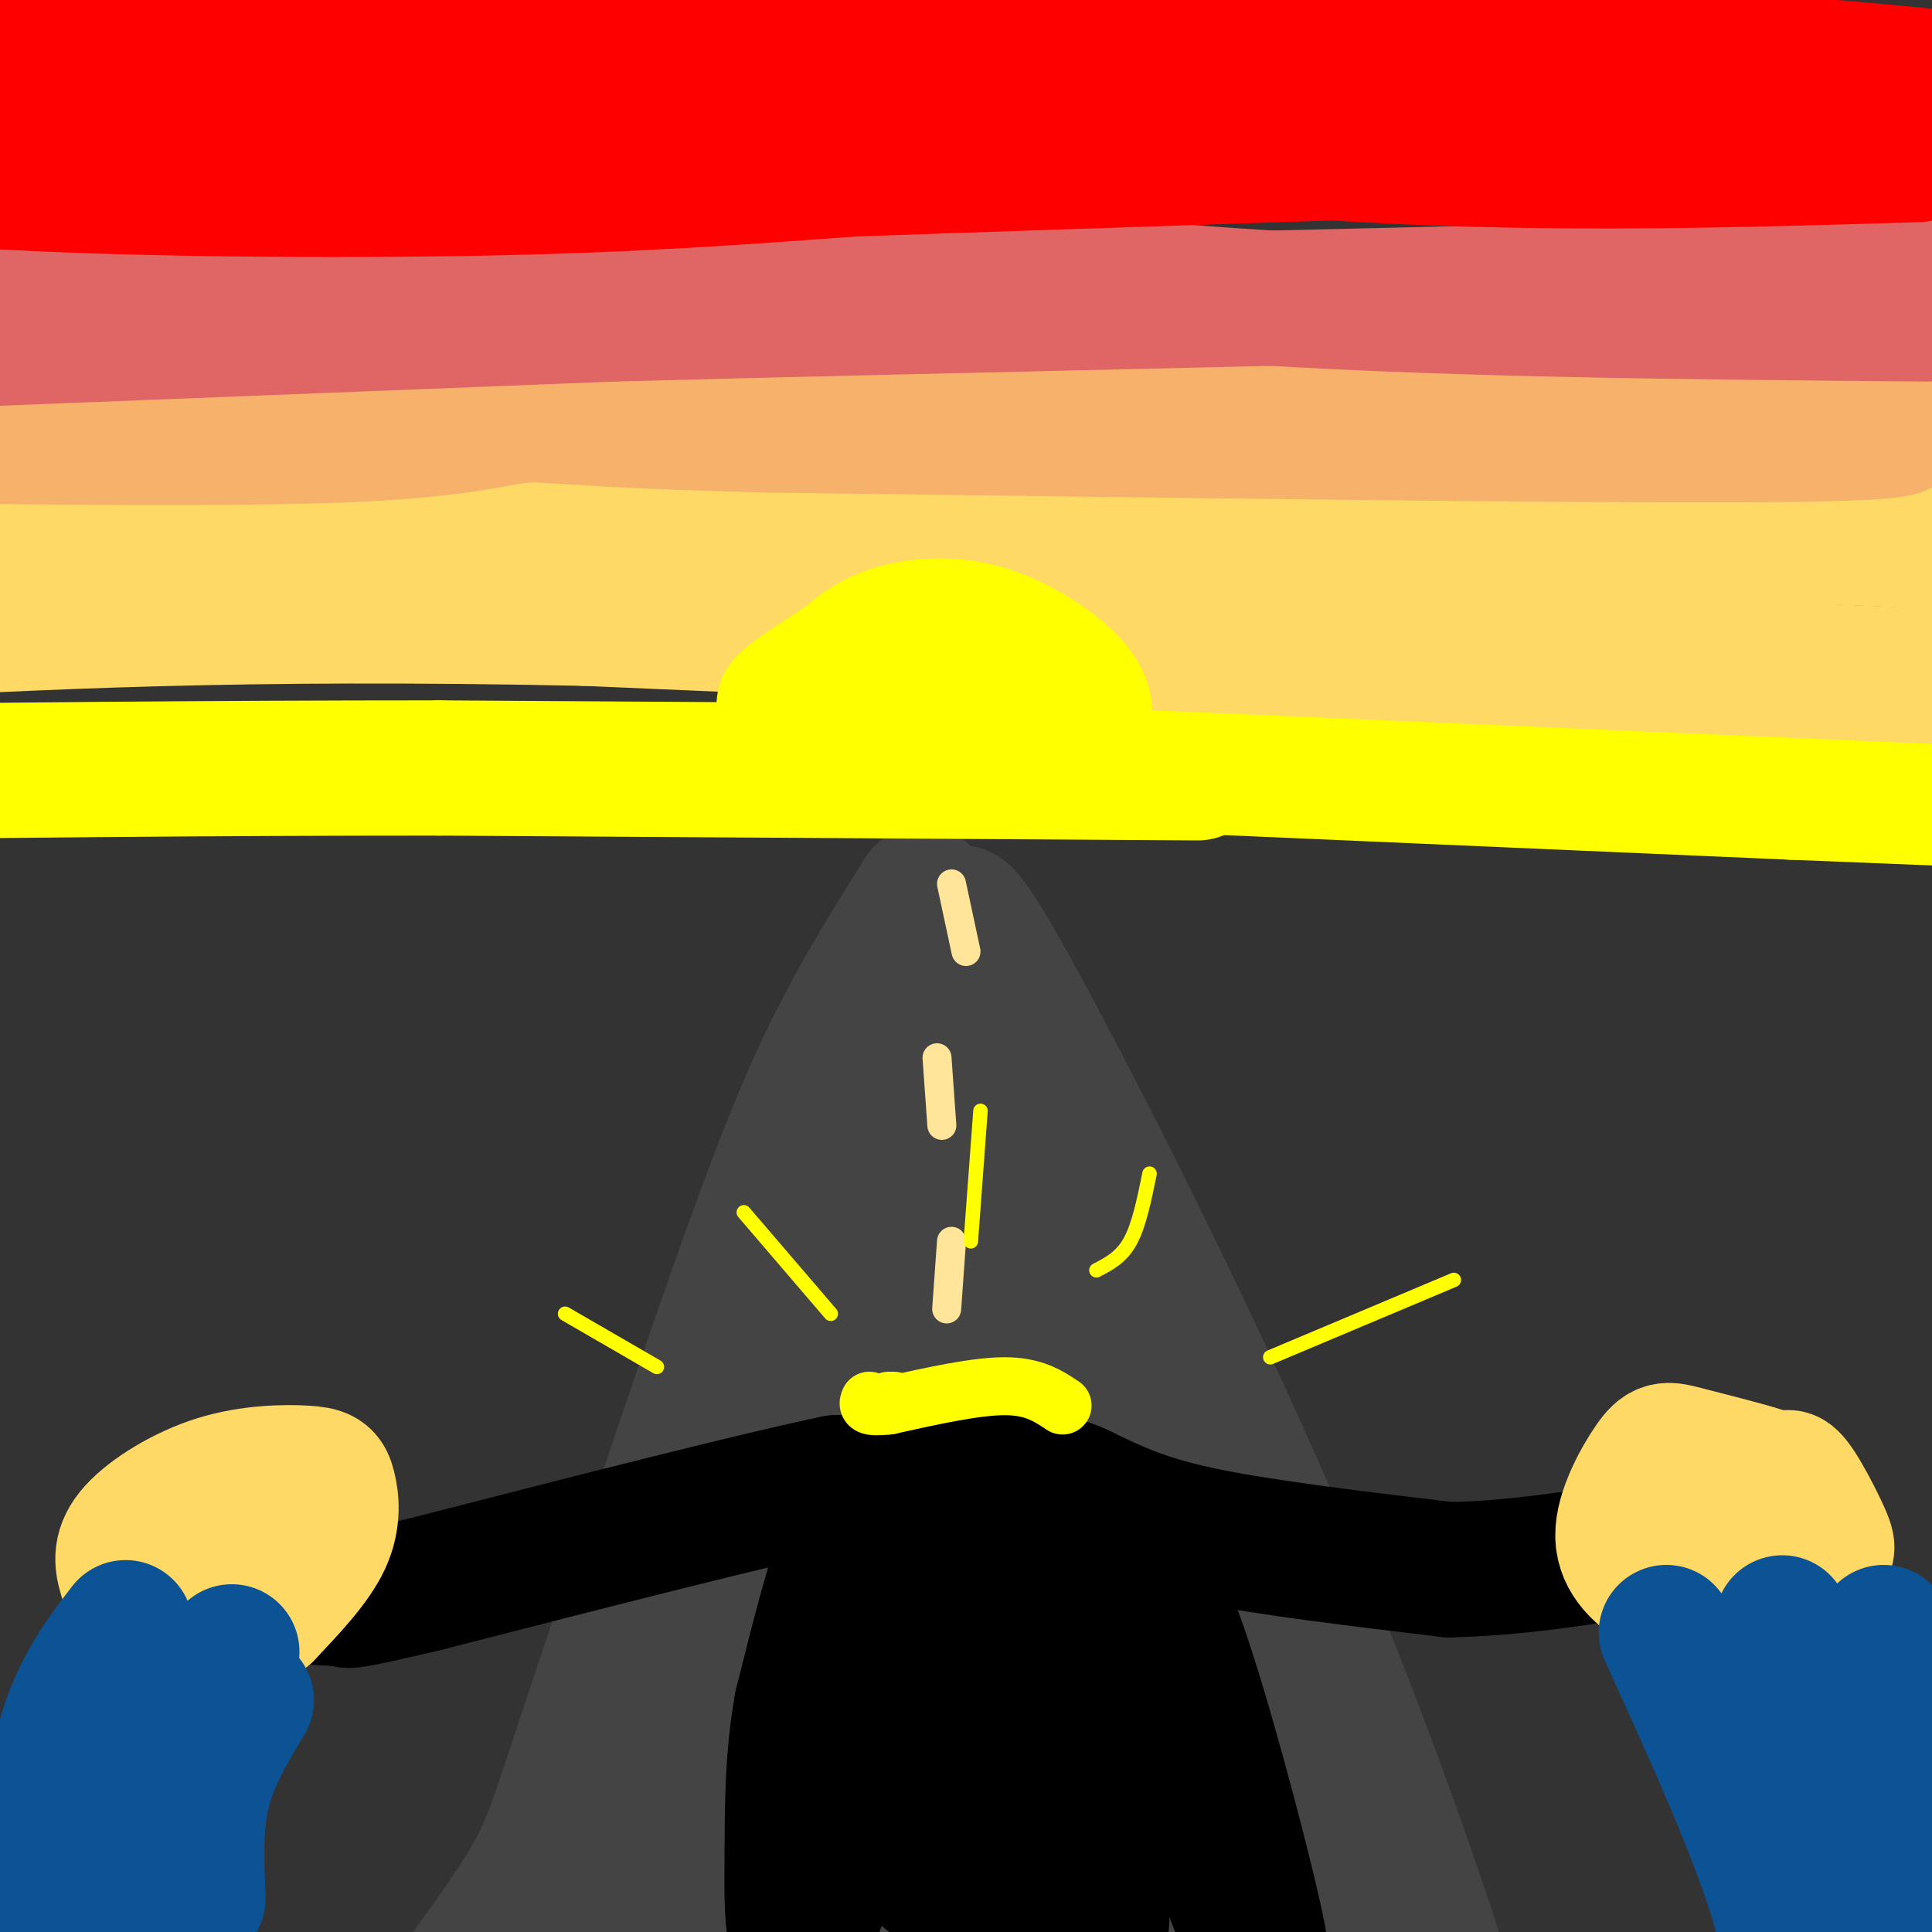 <svg viewBox='0 0 400 400' version='1.1' xmlns='http://www.w3.org/2000/svg' xmlns:xlink='http://www.w3.org/1999/xlink'><rect x="0" y="0" width="400" height="400" fill="#333333" stroke="none"/><g fill='none' stroke='rgb(68,68,68)' stroke-width='28' stroke-linecap='round' stroke-linejoin='round'><path d='M191,185c-5.778,9.222 -11.556,18.444 -17,29c-5.444,10.556 -10.556,22.444 -19,46c-8.444,23.556 -20.222,58.778 -32,94'/><path d='M123,354c-7.022,21.022 -8.578,26.578 -12,33c-3.422,6.422 -8.711,13.711 -14,21'/><path d='M198,190c0.589,-1.851 1.179,-3.702 13,18c11.821,21.702 34.875,66.958 53,109c18.125,42.042 31.321,80.869 38,103c6.679,22.131 6.839,27.565 7,33'/><path d='M309,453c1.000,4.000 0.000,-2.500 -1,-9'/><path d='M198,202c5.655,11.372 11.310,22.744 22,53c10.690,30.256 26.414,79.397 35,112c8.586,32.603 10.033,48.667 10,47c-0.033,-1.667 -1.547,-21.064 -1,-30c0.547,-8.936 3.156,-7.410 -8,-30c-11.156,-22.590 -36.078,-69.295 -61,-116'/><path d='M195,238c-10.639,-23.623 -6.737,-24.680 -1,-4c5.737,20.680 13.311,63.097 17,87c3.689,23.903 3.495,29.293 2,33c-1.495,3.707 -4.289,5.732 -5,-6c-0.711,-11.732 0.663,-37.221 -2,-58c-2.663,-20.779 -9.363,-36.848 -9,-51c0.363,-14.152 7.790,-26.387 3,-16c-4.790,10.387 -21.797,43.396 -31,67c-9.203,23.604 -10.601,37.802 -12,52'/><path d='M157,342c-4.001,15.324 -8.003,27.634 -11,33c-2.997,5.366 -4.987,3.789 2,-11c6.987,-14.789 22.952,-42.789 35,-75c12.048,-32.211 20.179,-68.633 9,-38c-11.179,30.633 -41.667,128.322 -56,167c-14.333,38.678 -12.512,18.347 -2,-2c10.512,-20.347 29.715,-40.709 41,-58c11.285,-17.291 14.653,-31.512 16,-39c1.347,-7.488 0.674,-8.244 0,-9'/><path d='M191,310c-0.915,3.672 -3.203,17.352 -3,34c0.203,16.648 2.897,36.265 6,41c3.103,4.735 6.615,-5.412 8,-20c1.385,-14.588 0.643,-33.617 -1,-44c-1.643,-10.383 -4.187,-12.120 -7,-16c-2.813,-3.880 -5.895,-9.904 2,14c7.895,23.904 26.766,77.737 35,95c8.234,17.263 5.832,-2.045 -1,-26c-6.832,-23.955 -18.095,-52.559 -16,-52c2.095,0.559 17.547,30.279 33,60'/><path d='M247,396c-0.135,-4.916 -16.971,-47.208 -25,-62c-8.029,-14.792 -7.250,-2.086 2,16c9.250,18.086 26.972,41.550 35,50c8.028,8.450 6.364,1.886 -1,-16c-7.364,-17.886 -20.427,-47.093 -26,-57c-5.573,-9.907 -3.654,-0.513 7,18c10.654,18.513 30.044,46.147 37,56c6.956,9.853 1.478,1.927 -4,-6'/><path d='M272,395c-2.549,0.438 -6.922,4.534 -34,4c-27.078,-0.534 -76.862,-5.699 -100,-7c-23.138,-1.301 -19.631,1.261 -18,3c1.631,1.739 1.385,2.653 7,0c5.615,-2.653 17.090,-8.874 23,-12c5.910,-3.126 6.254,-3.158 9,-6c2.746,-2.842 7.893,-8.496 8,-13c0.107,-4.504 -4.827,-7.858 -10,-8c-5.173,-0.142 -10.587,2.929 -16,6'/><path d='M141,362c-4.321,3.124 -7.124,7.935 -5,5c2.124,-2.935 9.173,-13.616 12,-21c2.827,-7.384 1.431,-11.470 -1,-12c-2.431,-0.530 -5.899,2.496 -9,12c-3.101,9.504 -5.837,25.486 -2,27c3.837,1.514 14.245,-11.440 20,-19c5.755,-7.560 6.857,-9.728 9,-1c2.143,8.728 5.327,28.351 6,32c0.673,3.649 -1.163,-8.675 -3,-21'/><path d='M168,364c1.887,3.099 8.105,21.347 11,27c2.895,5.653 2.467,-1.289 1,-8c-1.467,-6.711 -3.972,-13.191 -6,-16c-2.028,-2.809 -3.579,-1.945 -5,1c-1.421,2.945 -2.710,7.973 -4,13'/></g>
<g fill='none' stroke='rgb(255,255,0)' stroke-width='28' stroke-linecap='round' stroke-linejoin='round'><path d='M248,160c0.000,0.000 -157.000,-1.000 -157,-1'/><path d='M91,159c-49.000,0.000 -93.000,0.500 -137,1'/><path d='M233,158c0.000,0.000 138.000,6.000 138,6'/><path d='M371,164c37.940,1.571 63.792,2.500 79,3c15.208,0.500 19.774,0.571 22,0c2.226,-0.571 2.113,-1.786 2,-3'/></g>
<g fill='none' stroke='rgb(255,217,102)' stroke-width='28' stroke-linecap='round' stroke-linejoin='round'><path d='M400,140c0.000,0.000 -279.000,-12.000 -279,-12'/><path d='M121,128c-72.167,-1.500 -113.083,0.750 -154,3'/><path d='M1,113c-5.250,-2.500 -10.500,-5.000 36,-5c46.500,0.000 144.750,2.500 243,5'/><path d='M280,113c52.929,-0.036 63.750,-2.625 93,-2c29.250,0.625 76.929,4.464 95,6c18.071,1.536 6.536,0.768 -5,0'/></g>
<g fill='none' stroke='rgb(246,178,107)' stroke-width='28' stroke-linecap='round' stroke-linejoin='round'><path d='M391,87c4.250,1.417 8.500,2.833 -30,3c-38.500,0.167 -119.750,-0.917 -201,-2'/><path d='M160,88c-41.976,-1.000 -46.417,-2.500 -52,-2c-5.583,0.500 -12.310,3.000 -36,4c-23.690,1.000 -64.345,0.500 -105,0'/></g>
<g fill='none' stroke='rgb(224,102,102)' stroke-width='28' stroke-linecap='round' stroke-linejoin='round'><path d='M399,65c-51.778,-0.444 -103.556,-0.889 -147,-4c-43.444,-3.111 -78.556,-8.889 -108,-10c-29.444,-1.111 -53.222,2.444 -77,6'/><path d='M67,57c-35.756,0.578 -86.644,-0.978 -106,-1c-19.356,-0.022 -7.178,1.489 5,3'/><path d='M0,70c0.000,0.000 127.000,-5.000 127,-5'/><path d='M127,65c70.378,-1.889 182.822,-4.111 241,-6c58.178,-1.889 62.089,-3.444 66,-5'/><path d='M434,54c15.333,-1.000 20.667,-1.000 26,-1'/></g>
<g fill='none' stroke='rgb(255,0,0)' stroke-width='28' stroke-linecap='round' stroke-linejoin='round'><path d='M397,32c-37.267,1.133 -74.533,2.267 -115,0c-40.467,-2.267 -84.133,-7.933 -117,-10c-32.867,-2.067 -54.933,-0.533 -77,1'/><path d='M88,23c-42.867,0.867 -111.533,2.533 -132,5c-20.467,2.467 7.267,5.733 35,9'/><path d='M-9,37c25.222,2.022 70.778,2.578 105,2c34.222,-0.578 57.111,-2.289 80,-4'/><path d='M176,35c53.156,-1.911 146.044,-4.689 195,-7c48.956,-2.311 53.978,-4.156 59,-6'/><path d='M430,22c5.162,-2.121 -11.435,-4.425 -39,-7c-27.565,-2.575 -66.100,-5.422 -107,-6c-40.900,-0.578 -84.165,1.114 -109,0c-24.835,-1.114 -31.238,-5.032 -41,-6c-9.762,-0.968 -22.881,1.016 -36,3'/><path d='M98,6c-28.933,1.133 -83.267,2.467 -107,4c-23.733,1.533 -16.867,3.267 -10,5'/></g>
<g fill='none' stroke='rgb(255,255,0)' stroke-width='28' stroke-linecap='round' stroke-linejoin='round'><path d='M224,151c0.685,-2.595 1.369,-5.190 -2,-9c-3.369,-3.810 -10.792,-8.833 -18,-11c-7.208,-2.167 -14.202,-1.476 -19,0c-4.798,1.476 -7.399,3.738 -10,6'/><path d='M175,137c-5.774,3.655 -15.208,9.792 -12,9c3.208,-0.792 19.060,-8.512 28,-10c8.940,-1.488 10.970,3.256 13,8'/><path d='M204,144c3.417,3.286 5.458,7.500 3,5c-2.458,-2.500 -9.417,-11.714 -13,-14c-3.583,-2.286 -3.792,2.357 -4,7'/><path d='M186,142c0.000,0.000 -6.000,4.000 -6,4'/></g>
<g fill='none' stroke='rgb(255,229,153)' stroke-width='6' stroke-linecap='round' stroke-linejoin='round'><path d='M197,183c0.000,0.000 3.000,14.000 3,14'/><path d='M194,219c0.000,0.000 1.000,14.000 1,14'/><path d='M197,257c0.000,0.000 -1.000,14.000 -1,14'/><path d='M200,312c0.000,0.000 -1.000,19.000 -1,19'/><path d='M199,378c0.000,0.000 -5.000,67.000 -5,67'/></g>
<g fill='none' stroke='rgb(0,0,0)' stroke-width='28' stroke-linecap='round' stroke-linejoin='round'><path d='M241,334c-3.839,-10.220 -7.679,-20.440 -17,-25c-9.321,-4.560 -24.125,-3.458 -33,-2c-8.875,1.458 -11.821,3.274 -15,11c-3.179,7.726 -6.589,21.363 -10,35'/><path d='M166,353c-1.983,10.978 -1.940,20.922 -2,32c-0.060,11.078 -0.222,23.289 5,10c5.222,-13.289 15.829,-52.078 24,-70c8.171,-17.922 13.906,-14.978 18,-13c4.094,1.978 6.547,2.989 9,4'/><path d='M220,316c4.681,9.594 11.882,31.580 15,43c3.118,11.420 2.152,12.274 1,14c-1.152,1.726 -2.489,4.324 -4,6c-1.511,1.676 -3.195,2.430 -6,-8c-2.805,-10.430 -6.731,-32.043 -10,-48c-3.269,-15.957 -5.880,-26.258 -6,-9c-0.120,17.258 2.251,62.074 0,70c-2.251,7.926 -9.126,-21.037 -16,-50'/><path d='M194,334c-3.509,0.096 -4.281,25.335 -4,39c0.281,13.665 1.616,15.757 3,16c1.384,0.243 2.817,-1.364 4,-2c1.183,-0.636 2.115,-0.300 2,-9c-0.115,-8.700 -1.278,-26.435 -3,-33c-1.722,-6.565 -4.002,-1.960 -3,13c1.002,14.960 5.286,40.274 9,39c3.714,-1.274 6.857,-29.137 10,-57'/><path d='M231,319c1.750,1.060 3.500,2.119 6,6c2.500,3.881 5.750,10.583 11,28c5.250,17.417 12.500,45.548 13,51c0.500,5.452 -5.750,-11.774 -12,-29'/><path d='M224,346c2.369,26.054 4.738,52.107 4,52c-0.738,-0.107 -4.583,-26.375 -7,-37c-2.417,-10.625 -3.405,-5.607 -3,5c0.405,10.607 2.202,26.804 4,43'/><path d='M185,310c0.000,0.000 4.000,-3.000 4,-3'/><path d='M189,307c-2.000,-0.500 -9.000,-0.250 -16,0'/><path d='M173,307c-16.833,3.500 -50.917,12.250 -85,21'/><path d='M88,328c-16.833,4.000 -16.417,3.500 -16,3'/><path d='M72,331c-11.289,-0.244 -31.511,-2.356 -39,-3c-7.489,-0.644 -2.244,0.178 3,1'/><path d='M226,310c5.833,2.750 11.667,5.500 24,8c12.333,2.500 31.167,4.750 50,7'/><path d='M300,325c18.833,-0.333 40.917,-4.667 63,-9'/><path d='M363,316c11.667,-1.667 9.333,-1.333 7,-1'/></g>
<g fill='none' stroke='rgb(255,217,102)' stroke-width='28' stroke-linecap='round' stroke-linejoin='round'><path d='M29,334c-1.115,-2.647 -2.230,-5.294 -3,-8c-0.770,-2.706 -1.196,-5.470 2,-9c3.196,-3.530 10.014,-7.827 17,-10c6.986,-2.173 14.141,-2.222 18,-2c3.859,0.222 4.424,0.714 5,3c0.576,2.286 1.165,6.368 -1,11c-2.165,4.632 -7.082,9.816 -12,15'/><path d='M55,334c-5.378,3.000 -12.822,3.000 -16,1c-3.178,-2.000 -2.089,-6.000 -1,-10'/><path d='M53,316c0.000,0.000 -18.000,9.000 -18,9'/><path d='M39,323c0.000,0.000 -3.000,11.000 -3,11'/><path d='M370,319c-0.271,-3.884 -0.542,-7.767 -1,-10c-0.458,-2.233 -1.104,-2.814 -5,-4c-3.896,-1.186 -11.044,-2.977 -15,-4c-3.956,-1.023 -4.720,-1.277 -7,2c-2.280,3.277 -6.075,10.084 -6,15c0.075,4.916 4.020,7.939 7,10c2.980,2.061 4.994,3.160 6,3c1.006,-0.160 1.003,-1.580 1,-3'/><path d='M349,311c4.100,3.183 8.200,6.365 11,8c2.800,1.635 4.299,1.722 4,-1c-0.299,-2.722 -2.398,-8.251 -4,-10c-1.602,-1.749 -2.708,0.284 0,5c2.708,4.716 9.229,12.116 10,11c0.771,-1.116 -4.208,-10.747 -5,-13c-0.792,-2.253 2.604,2.874 6,8'/><path d='M371,319c0.297,-2.309 -1.962,-12.083 -1,-13c0.962,-0.917 5.144,7.022 7,11c1.856,3.978 1.388,3.994 0,4c-1.388,0.006 -3.694,0.003 -6,0'/><path d='M369,315c0.000,0.000 2.000,18.000 2,18'/></g>
<g fill='none' stroke='rgb(11,83,148)' stroke-width='28' stroke-linecap='round' stroke-linejoin='round'><path d='M26,337c-4.542,5.946 -9.083,11.893 -12,21c-2.917,9.107 -4.208,21.375 -8,31c-3.792,9.625 -10.083,16.607 -13,23c-2.917,6.393 -2.458,12.196 -2,18'/><path d='M48,342c-5.583,5.583 -11.167,11.167 -16,24c-4.833,12.833 -8.917,32.917 -13,53'/><path d='M51,352c-3.667,6.083 -7.333,12.167 -9,19c-1.667,6.833 -1.333,14.417 -1,22'/><path d='M345,338c10.000,22.000 20.000,44.000 24,59c4.000,15.000 2.000,23.000 0,31'/><path d='M369,336c8.250,17.667 16.500,35.333 20,47c3.500,11.667 2.250,17.333 1,23'/><path d='M390,338c0.000,0.000 26.000,52.000 26,52'/></g>
<g fill='none' stroke='rgb(255,255,0)' stroke-width='12' stroke-linecap='round' stroke-linejoin='round'><path d='M220,291c-3.000,-2.000 -6.000,-4.000 -12,-4c-6.000,0.000 -15.000,2.000 -24,4'/><path d='M184,291c-4.667,0.500 -4.333,-0.250 -4,-1'/><path d='M185,290c0.000,0.000 -1.000,0.000 -1,0'/></g>
<g fill='none' stroke='rgb(255,255,0)' stroke-width='3' stroke-linecap='round' stroke-linejoin='round'><path d='M172,272c0.000,0.000 -18.000,-21.000 -18,-21'/><path d='M201,257c0.000,0.000 2.000,-27.000 2,-27'/><path d='M227,263c2.583,-1.333 5.167,-2.667 7,-6c1.833,-3.333 2.917,-8.667 4,-14'/><path d='M263,281c0.000,0.000 38.000,-16.000 38,-16'/><path d='M136,283c0.000,0.000 -19.000,-11.000 -19,-11'/></g>
</svg>